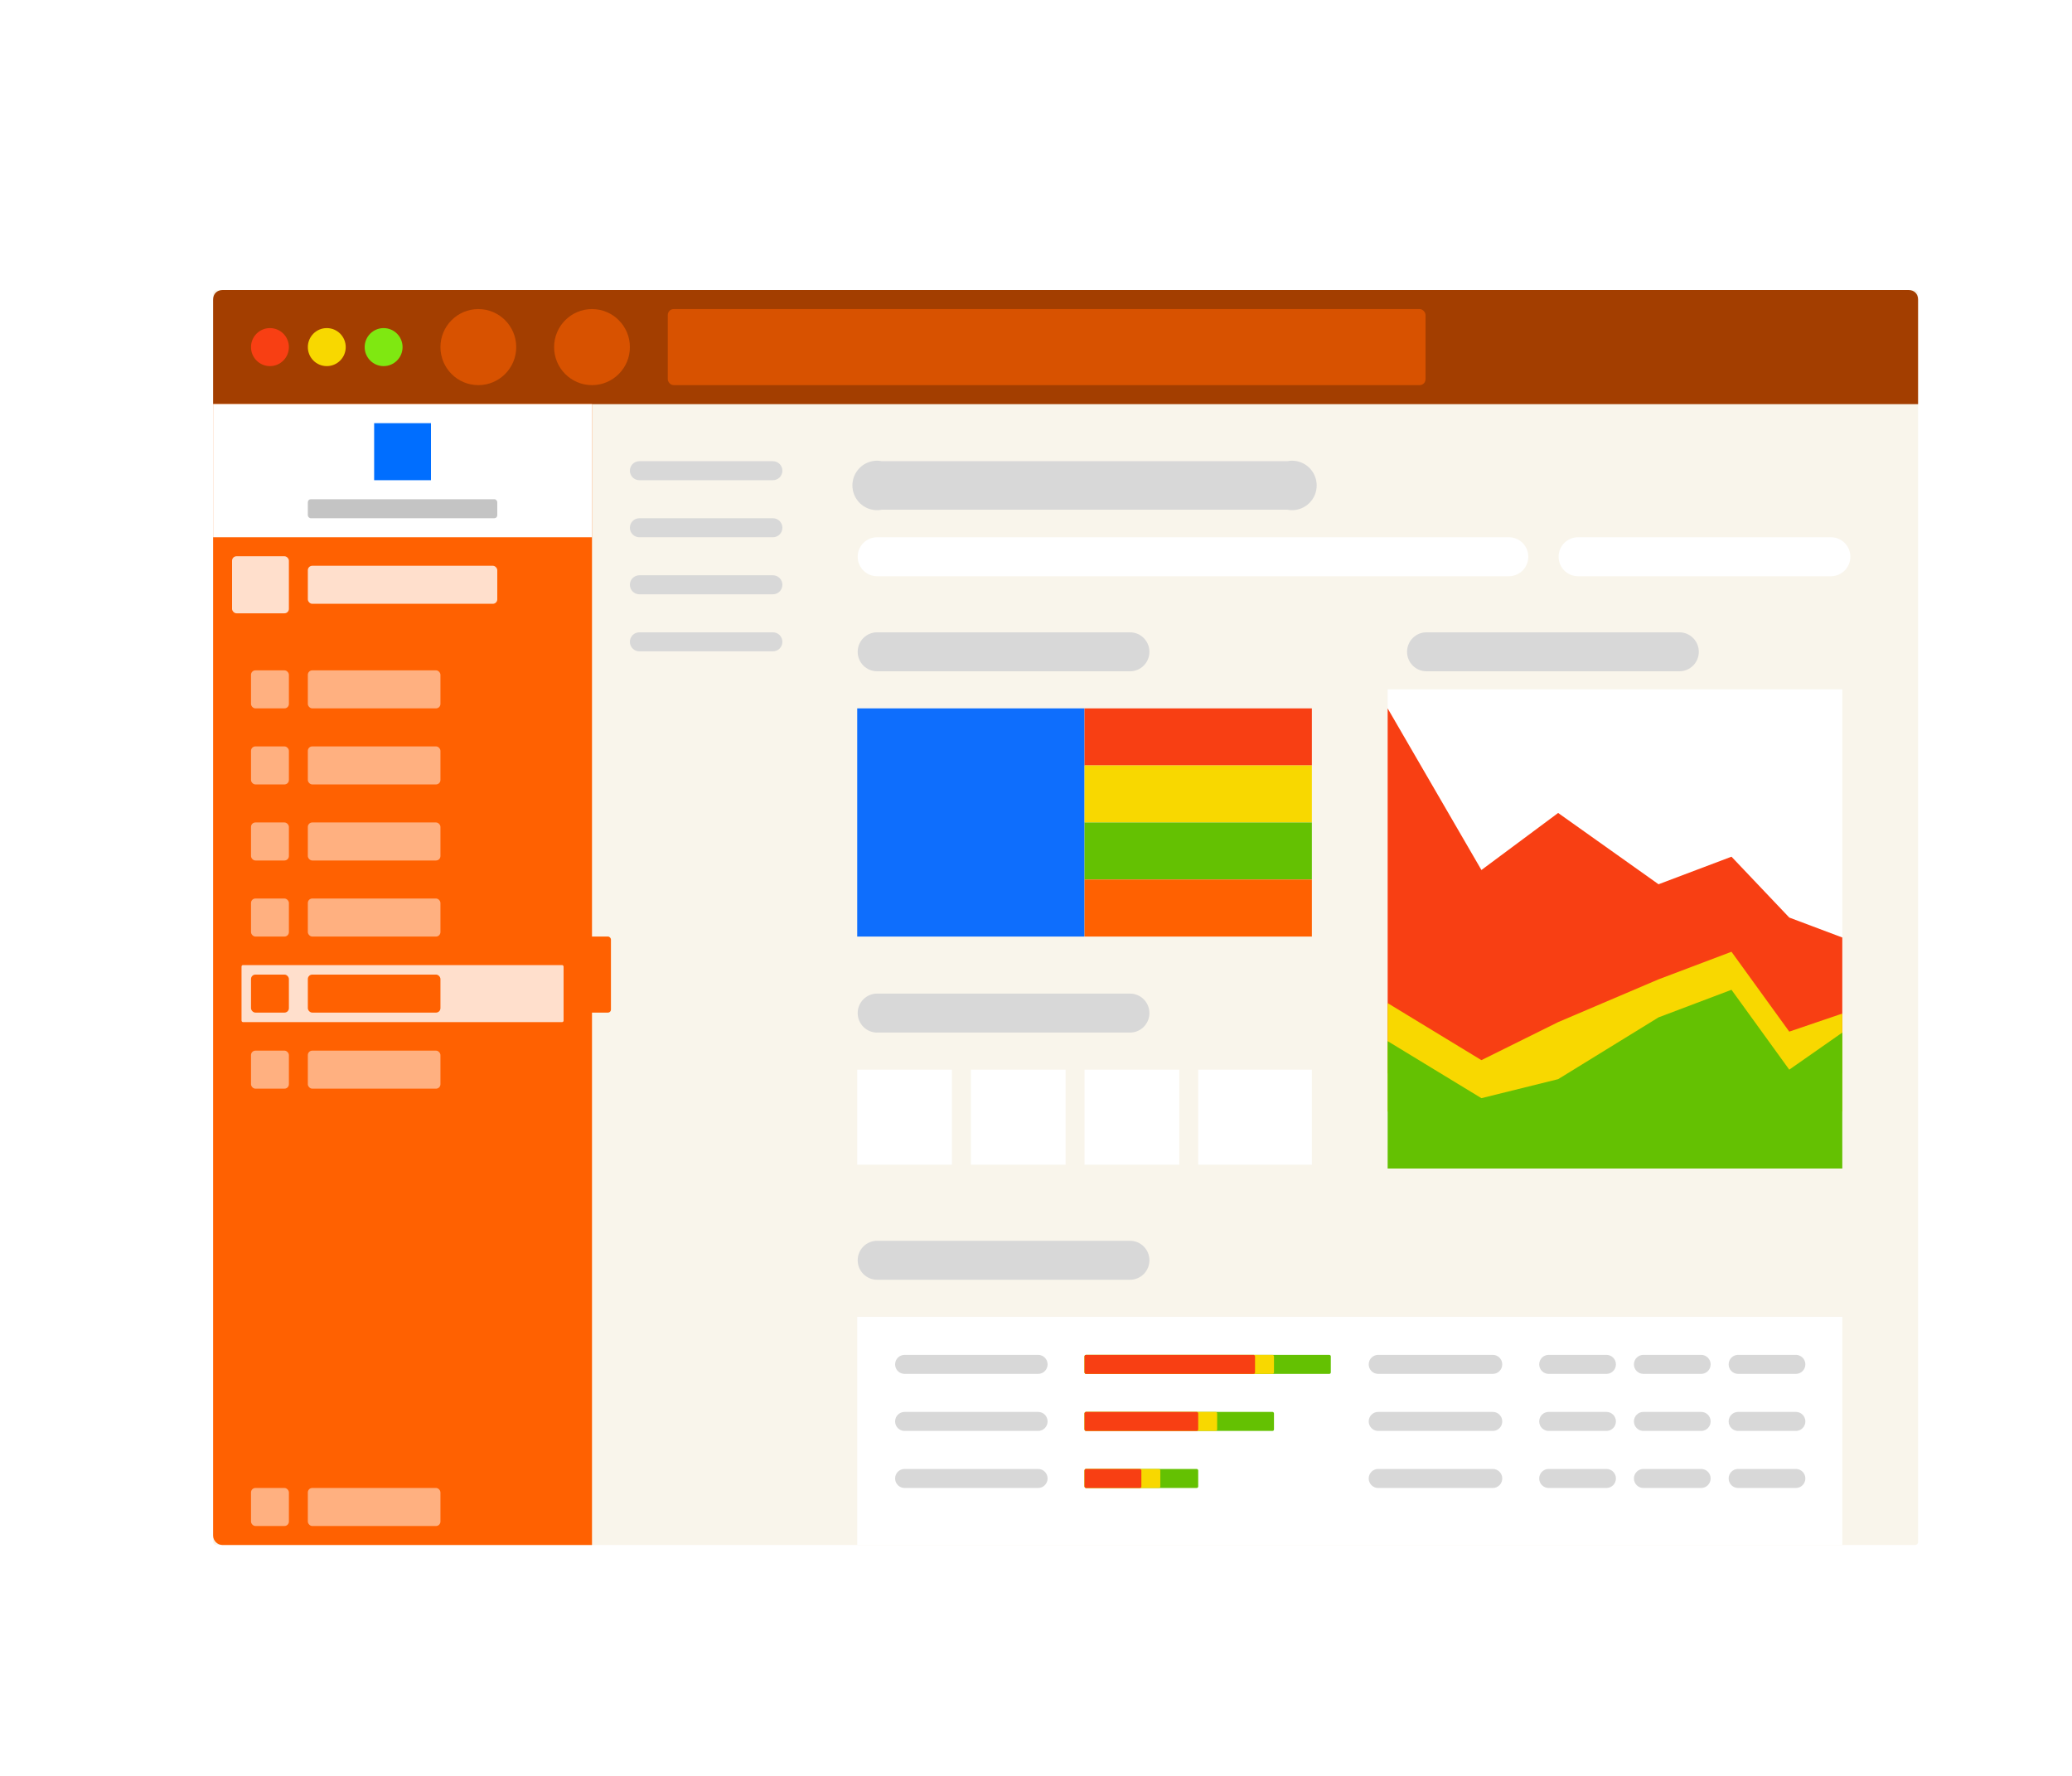 <?xml version="1.0" encoding="UTF-8"?>
<svg width="700px" height="600px" viewBox="0 0 700 600" version="1.1" xmlns="http://www.w3.org/2000/svg" xmlns:xlink="http://www.w3.org/1999/xlink">
    <title>hero-reporting</title>
    <defs>
        <filter x="-4.3%" y="-5.9%" width="112.2%" height="116.5%" filterUnits="objectBoundingBox" id="filter-1">
            <feOffset dx="10" dy="10" in="SourceAlpha" result="shadowOffsetOuter1"></feOffset>
            <feGaussianBlur stdDeviation="10" in="shadowOffsetOuter1" result="shadowBlurOuter1"></feGaussianBlur>
            <feColorMatrix values="0 0 0 0 0   0 0 0 0 0   0 0 0 0 0  0 0 0 0.1 0" type="matrix" in="shadowBlurOuter1" result="shadowMatrixOuter1"></feColorMatrix>
            <feMerge>
                <feMergeNode in="shadowMatrixOuter1"></feMergeNode>
                <feMergeNode in="SourceGraphic"></feMergeNode>
            </feMerge>
        </filter>
    </defs>
    <g id="hero-reporting" stroke="none" stroke-width="1" fill="none" fill-rule="evenodd">
        <g id="Group" filter="url(#filter-1)" transform="translate(62, 88)" fill-rule="nonzero">
            <rect id="Rectangle" fill="#F9F5EB" x="0" y="0" width="576" height="424" rx="1"></rect>
            <path d="M3.2,0 L572.8,0 C574.72,0 576,1.285 576,3.212 L576,38.545 L0,38.545 L0,3.212 C0,1.285 1.28,0 3.2,0 Z" id="Path" fill="#A33E00"></path>
            <rect id="Rectangle" fill="#D85200" x="153.6" y="6.424" width="256" height="25.697" rx="2"></rect>
            <ellipse id="Oval" fill="#F83F13" cx="19.2" cy="19.273" rx="6.4" ry="6.424"></ellipse>
            <ellipse id="Oval" fill="#F8D800" cx="38.4" cy="19.273" rx="6.4" ry="6.424"></ellipse>
            <ellipse id="Oval" fill="#7FE811" cx="57.6" cy="19.273" rx="6.4" ry="6.424"></ellipse>
            <ellipse id="Oval" fill="#D85200" cx="89.6" cy="19.273" rx="12.8" ry="12.848"></ellipse>
            <ellipse id="Oval" fill="#D85200" cx="128" cy="19.273" rx="12.8" ry="12.848"></ellipse>
            <path d="M224,83.515 L437.76,83.515 C441.383,83.515 444.32,86.463 444.32,90.1 C444.32,93.737 441.383,96.685 437.76,96.685 L224.32,96.685 C220.697,96.685 217.76,93.737 217.76,90.1 C217.76,86.463 220.697,83.515 224.32,83.515 L224,83.515 Z M460.8,83.515 L546.56,83.515 C550.183,83.515 553.12,86.463 553.12,90.1 C553.12,93.737 550.183,96.685 546.56,96.685 L461.12,96.685 C457.497,96.685 454.56,93.737 454.56,90.1 C454.56,86.463 457.497,83.515 461.12,83.515 L460.8,83.515 Z" id="Shape" fill="#FFFFFF"></path>
            <path d="M224,115.636 L309.76,115.636 C313.383,115.636 316.32,118.585 316.32,122.221 C316.32,125.858 313.383,128.806 309.76,128.806 L224.32,128.806 C220.697,128.806 217.76,125.858 217.76,122.221 C217.76,118.585 220.697,115.636 224.32,115.636 L224,115.636 Z M224,321.212 L309.76,321.212 C313.383,321.212 316.32,324.16 316.32,327.797 C316.32,331.434 313.383,334.382 309.76,334.382 L224.32,334.382 C220.697,334.382 217.76,331.434 217.76,327.797 C217.76,324.16 220.697,321.212 224.32,321.212 L224,321.212 Z M224,237.697 L309.76,237.697 C313.383,237.697 316.32,240.645 316.32,244.282 C316.32,247.919 313.383,250.867 309.76,250.867 L224.32,250.867 C220.697,250.867 217.76,247.919 217.76,244.282 C217.76,240.645 220.697,237.697 224.32,237.697 L224,237.697 Z M409.6,115.636 L495.36,115.636 C498.983,115.636 501.92,118.585 501.92,122.221 C501.92,125.858 498.983,128.806 495.36,128.806 L409.92,128.806 C406.297,128.806 403.36,125.858 403.36,122.221 C403.36,118.585 406.297,115.636 409.92,115.636 L409.6,115.636 Z M225.92,57.818 L362.88,57.818 C366.181,57.159 369.552,58.56 371.422,61.369 C373.291,64.178 373.291,67.84 371.422,70.649 C369.552,73.458 366.181,74.859 362.88,74.2 L225.92,74.2 C222.619,74.859 219.248,73.458 217.378,70.649 C215.509,67.84 215.509,64.178 217.378,61.369 C219.248,58.56 222.619,57.159 225.92,57.818 L225.92,57.818 Z M144,57.818 L189.12,57.818 C190.887,57.818 192.32,59.256 192.32,61.03 C192.32,62.804 190.887,64.242 189.12,64.242 L144,64.242 C142.233,64.242 140.8,62.804 140.8,61.03 C140.8,59.256 142.233,57.818 144,57.818 Z M144,77.091 L189.12,77.091 C190.887,77.091 192.32,78.529 192.32,80.303 C192.32,82.077 190.887,83.515 189.12,83.515 L144,83.515 C142.233,83.515 140.8,82.077 140.8,80.303 C140.8,78.529 142.233,77.091 144,77.091 Z M144,96.364 L189.12,96.364 C190.887,96.364 192.32,97.802 192.32,99.576 C192.32,101.35 190.887,102.788 189.12,102.788 L144,102.788 C142.233,102.788 140.8,101.35 140.8,99.576 C140.8,97.802 142.233,96.364 144,96.364 Z M144,115.636 L189.12,115.636 C190.887,115.636 192.32,117.074 192.32,118.848 C192.32,120.622 190.887,122.061 189.12,122.061 L144,122.061 C142.233,122.061 140.8,120.622 140.8,118.848 C140.8,117.074 142.233,115.636 144,115.636 Z" id="Shape" fill="#D8D8D8"></path>
            <polygon id="Path" fill="#0E6EFD" points="217.6 141.333 294.4 141.333 294.4 218.424 217.6 218.424"></polygon>
            <path d="M217.6,263.394 L249.6,263.394 L249.6,295.515 L217.6,295.515 L217.6,263.394 Z M217.6,346.909 L550.4,346.909 L550.4,424 L217.6,424 L217.6,346.909 Z M256,263.394 L288,263.394 L288,295.515 L256,295.515 L256,263.394 Z M294.4,263.394 L326.4,263.394 L326.4,295.515 L294.4,295.515 L294.4,263.394 Z M332.8,263.394 L371.2,263.394 L371.2,295.515 L332.8,295.515 L332.8,263.394 Z M396.8,134.909 L550.4,134.909 L550.4,289.091 L396.8,289.091 L396.8,134.909 Z" id="Shape" fill="#FFFFFF"></path>
            <polygon id="Path" fill="#F83F13" points="294.4 141.333 371.2 141.333 371.2 160.606 294.4 160.606"></polygon>
            <rect id="Rectangle" fill="#64C102" x="294.4" y="359.758" width="83.2" height="6.424" rx="0.5"></rect>
            <rect id="Rectangle" fill="#F8D800" x="294.4" y="359.758" width="64" height="6.424" rx="0.5"></rect>
            <rect id="Rectangle" fill="#F83F13" x="294.4" y="359.758" width="57.6" height="6.424" rx="0.5"></rect>
            <polygon id="Path" fill="#F8D800" points="294.4 160.606 371.2 160.606 371.2 179.879 294.4 179.879"></polygon>
            <polygon id="Path" fill="#64C102" points="294.4 179.879 371.2 179.879 371.2 199.152 294.4 199.152"></polygon>
            <polygon id="Path" fill="#FF6101" points="294.4 199.152 371.2 199.152 371.2 218.424 294.4 218.424"></polygon>
            <polygon id="Path" fill="#F83F13" points="396.8 264.679 396.8 141.333 428.48 195.939 454.4 176.667 488.32 200.758 512.96 191.442 532.48 212 550.4 218.745 550.4 264.679"></polygon>
            <polygon id="Path" fill="#F8D800" points="396.8 277.527 396.8 240.909 428.48 260.182 454.4 247.333 488.32 232.879 512.96 223.564 532.48 250.545 550.4 244.442 550.4 277.527"></polygon>
            <polygon id="Path" fill="#64C102" points="396.8 296.8 396.8 253.758 428.48 273.03 454.4 266.606 488.32 245.727 512.96 236.412 532.48 263.394 550.4 250.867 550.4 296.8"></polygon>
            <path d="M233.6,359.758 L278.72,359.758 C280.487,359.758 281.92,361.196 281.92,362.97 C281.92,364.744 280.487,366.182 278.72,366.182 L233.6,366.182 C231.833,366.182 230.4,364.744 230.4,362.97 C230.4,361.196 231.833,359.758 233.6,359.758 Z M233.6,379.03 L278.72,379.03 C280.487,379.03 281.92,380.468 281.92,382.242 C281.92,384.016 280.487,385.455 278.72,385.455 L233.6,385.455 C231.833,385.455 230.4,384.016 230.4,382.242 C230.4,380.468 231.833,379.03 233.6,379.03 Z M233.6,398.303 L278.72,398.303 C280.487,398.303 281.92,399.741 281.92,401.515 C281.92,403.289 280.487,404.727 278.72,404.727 L233.6,404.727 C231.833,404.727 230.4,403.289 230.4,401.515 C230.4,399.741 231.833,398.303 233.6,398.303 Z M393.6,359.758 L432.32,359.758 C434.087,359.758 435.52,361.196 435.52,362.97 C435.52,364.744 434.087,366.182 432.32,366.182 L393.6,366.182 C391.833,366.182 390.4,364.744 390.4,362.97 C390.4,361.196 391.833,359.758 393.6,359.758 Z M451.2,359.758 L470.72,359.758 C472.487,359.758 473.92,361.196 473.92,362.97 C473.92,364.744 472.487,366.182 470.72,366.182 L451.2,366.182 C449.433,366.182 448,364.744 448,362.97 C448,361.196 449.433,359.758 451.2,359.758 Z M483.2,359.758 L502.72,359.758 C504.487,359.758 505.92,361.196 505.92,362.97 C505.92,364.744 504.487,366.182 502.72,366.182 L483.2,366.182 C481.433,366.182 480,364.744 480,362.97 C480,361.196 481.433,359.758 483.2,359.758 Z M515.2,359.758 L534.72,359.758 C536.487,359.758 537.92,361.196 537.92,362.97 C537.92,364.744 536.487,366.182 534.72,366.182 L515.2,366.182 C513.433,366.182 512,364.744 512,362.97 C512,361.196 513.433,359.758 515.2,359.758 Z" id="Shape" fill="#D8D8D8"></path>
            <rect id="Rectangle" fill="#64C102" x="294.4" y="379.03" width="64" height="6.424" rx="0.5"></rect>
            <rect id="Rectangle" fill="#F8D800" x="294.4" y="379.03" width="44.8" height="6.424" rx="0.5"></rect>
            <rect id="Rectangle" fill="#F83F13" x="294.4" y="379.03" width="38.4" height="6.424" rx="0.5"></rect>
            <path d="M393.6,379.03 L432.32,379.03 C434.087,379.03 435.52,380.468 435.52,382.242 C435.52,384.016 434.087,385.455 432.32,385.455 L393.6,385.455 C391.833,385.455 390.4,384.016 390.4,382.242 C390.4,380.468 391.833,379.03 393.6,379.03 Z M451.2,379.03 L470.72,379.03 C472.487,379.03 473.92,380.468 473.92,382.242 C473.92,384.016 472.487,385.455 470.72,385.455 L451.2,385.455 C449.433,385.455 448,384.016 448,382.242 C448,380.468 449.433,379.03 451.2,379.03 Z M483.2,379.03 L502.72,379.03 C504.487,379.03 505.92,380.468 505.92,382.242 C505.92,384.016 504.487,385.455 502.72,385.455 L483.2,385.455 C481.433,385.455 480,384.016 480,382.242 C480,380.468 481.433,379.03 483.2,379.03 Z M515.2,379.03 L534.72,379.03 C536.487,379.03 537.92,380.468 537.92,382.242 C537.92,384.016 536.487,385.455 534.72,385.455 L515.2,385.455 C513.433,385.455 512,384.016 512,382.242 C512,380.468 513.433,379.03 515.2,379.03 Z" id="Shape" fill="#D8D8D8"></path>
            <rect id="Rectangle" fill="#64C102" x="294.4" y="398.303" width="38.4" height="6.424" rx="0.5"></rect>
            <rect id="Rectangle" fill="#F8D800" x="294.4" y="398.303" width="25.6" height="6.424" rx="0.5"></rect>
            <rect id="Rectangle" fill="#F83F13" x="294.4" y="398.303" width="19.2" height="6.424" rx="0.5"></rect>
            <path d="M393.6,398.303 L432.32,398.303 C434.087,398.303 435.52,399.741 435.52,401.515 C435.52,403.289 434.087,404.727 432.32,404.727 L393.6,404.727 C391.833,404.727 390.4,403.289 390.4,401.515 C390.4,399.741 391.833,398.303 393.6,398.303 Z M451.2,398.303 L470.72,398.303 C472.487,398.303 473.92,399.741 473.92,401.515 C473.92,403.289 472.487,404.727 470.72,404.727 L451.2,404.727 C449.433,404.727 448,403.289 448,401.515 C448,399.741 449.433,398.303 451.2,398.303 Z M483.2,398.303 L502.72,398.303 C504.487,398.303 505.92,399.741 505.92,401.515 C505.92,403.289 504.487,404.727 502.72,404.727 L483.2,404.727 C481.433,404.727 480,403.289 480,401.515 C480,399.741 481.433,398.303 483.2,398.303 Z M515.2,398.303 L534.72,398.303 C536.487,398.303 537.92,399.741 537.92,401.515 C537.92,403.289 536.487,404.727 534.72,404.727 L515.2,404.727 C513.433,404.727 512,403.289 512,401.515 C512,399.741 513.433,398.303 515.2,398.303 Z" id="Shape" fill="#D8D8D8"></path>
            <g transform="translate(0, 38.545)">
                <path d="M0,0 L128,0 L128,385.455 L3.2,385.455 C1.433,385.455 0,384.016 0,382.242 L0,0 Z" id="Path" fill="#FF6101"></path>
                <polygon id="Path" fill="#FFFFFF" points="0 0 128 0 128 44.97 0 44.97"></polygon>
                <polygon id="Path" fill="#006EFF" points="54.4 6.424 73.6 6.424 73.6 25.697 54.4 25.697"></polygon>
                <rect id="Rectangle" fill="#C4C4C4" x="32" y="32.121" width="64" height="6.424" rx="1"></rect>
                <rect id="Rectangle" fill-opacity="0.8" fill="#FFFFFF" x="6.4" y="51.394" width="19.2" height="19.273" rx="1.5"></rect>
                <rect id="Rectangle" fill-opacity="0.5" fill="#FFFFFF" x="12.8" y="89.939" width="12.8" height="12.848" rx="1.5"></rect>
                <rect id="Rectangle" fill-opacity="0.5" fill="#FFFFFF" x="32" y="89.939" width="44.8" height="12.848" rx="1.5"></rect>
                <rect id="Rectangle" fill-opacity="0.5" fill="#FFFFFF" x="12.8" y="115.636" width="12.8" height="12.848" rx="1.5"></rect>
                <rect id="Rectangle" fill-opacity="0.5" fill="#FFFFFF" x="32" y="115.636" width="44.8" height="12.848" rx="1.5"></rect>
                <rect id="Rectangle" fill-opacity="0.5" fill="#FFFFFF" x="12.8" y="141.333" width="12.8" height="12.848" rx="1.5"></rect>
                <rect id="Rectangle" fill-opacity="0.5" fill="#FFFFFF" x="32" y="141.333" width="44.8" height="12.848" rx="1.5"></rect>
                <rect id="Rectangle" fill-opacity="0.5" fill="#FFFFFF" x="12.8" y="167.03" width="12.8" height="12.848" rx="1.5"></rect>
                <rect id="Rectangle" fill-opacity="0.5" fill="#FFFFFF" x="32" y="167.03" width="44.8" height="12.848" rx="1.5"></rect>
                <rect id="Rectangle" fill-opacity="0.8" fill="#FFFFFF" x="9.6" y="189.515" width="108.8" height="19.273" rx="0.5"></rect>
                <rect id="Rectangle" fill="#FF6101" x="12.8" y="192.727" width="12.8" height="12.848" rx="1.5"></rect>
                <rect id="Rectangle" fill="#FF6101" x="32" y="192.727" width="44.8" height="12.848" rx="1.5"></rect>
                <rect id="Rectangle" fill-opacity="0.5" fill="#FFFFFF" x="12.8" y="218.424" width="12.8" height="12.848" rx="1.5"></rect>
                <rect id="Rectangle" fill-opacity="0.5" fill="#FFFFFF" x="32" y="218.424" width="44.8" height="12.848" rx="1.5"></rect>
                <rect id="Rectangle" fill-opacity="0.5" fill="#FFFFFF" x="12.8" y="366.182" width="12.8" height="12.848" rx="1.5"></rect>
                <rect id="Rectangle" fill-opacity="0.5" fill="#FFFFFF" x="32" y="366.182" width="44.8" height="12.848" rx="1.5"></rect>
                <rect id="Rectangle" fill-opacity="0.8" fill="#FFFFFF" x="32" y="54.606" width="64" height="12.848" rx="1.5"></rect>
                <rect id="Rectangle" fill="#FF6101" x="121.6" y="179.879" width="12.8" height="25.697" rx="1"></rect>
            </g>
        </g>
    </g>
</svg>